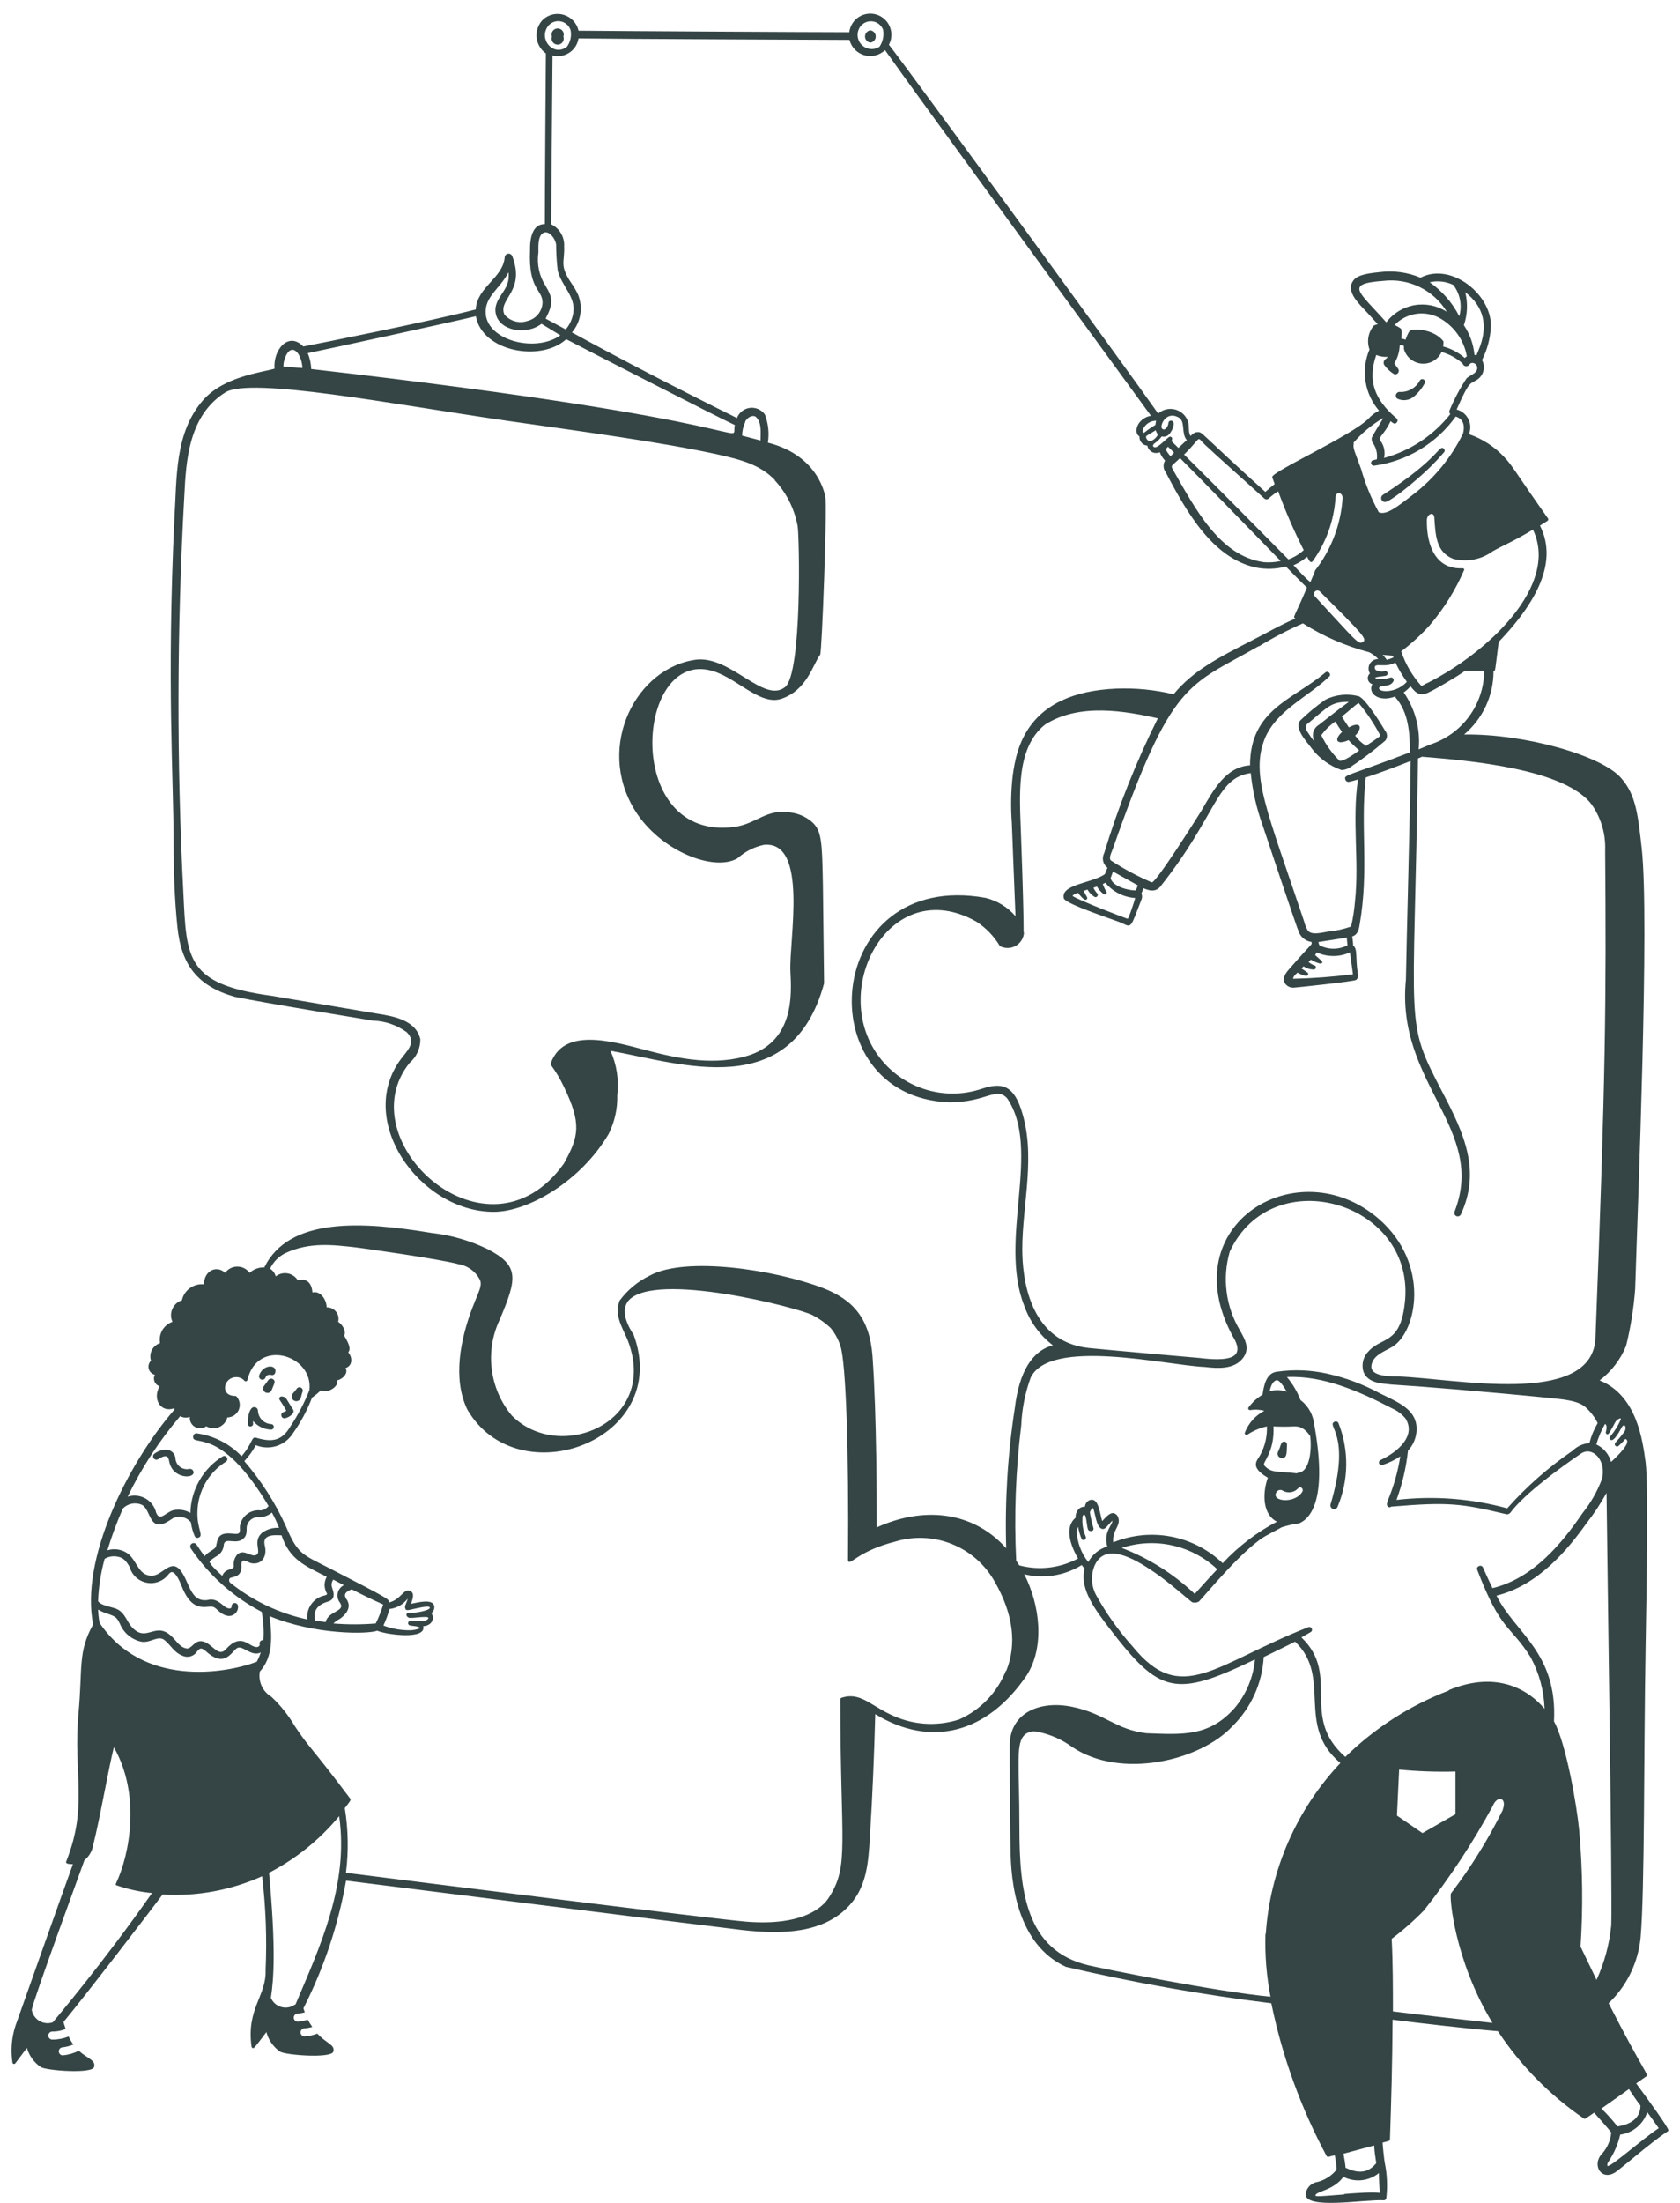 <svg width="116" height="152" viewBox="0 0 116 152" fill="none" xmlns="http://www.w3.org/2000/svg">
<path d="M17.477 98.271C17.469 98.197 17.469 98.122 17.477 98.048C17.629 98.23 17.819 98.378 18.032 98.48C18.246 98.583 18.479 98.639 18.716 98.644C18.766 98.644 18.815 98.624 18.851 98.588C18.886 98.552 18.906 98.504 18.906 98.453C18.906 98.403 18.886 98.354 18.851 98.319C18.815 98.283 18.766 98.263 18.716 98.263C18.479 98.248 18.257 98.146 18.09 97.978C17.923 97.81 17.824 97.586 17.811 97.35C17.813 97.299 17.8 97.25 17.773 97.207C17.746 97.165 17.706 97.131 17.66 97.112C17.223 96.921 17.049 97.906 17.136 98.35C17.158 98.38 17.189 98.403 17.224 98.416C17.259 98.429 17.297 98.432 17.333 98.423C17.369 98.415 17.402 98.396 17.428 98.369C17.454 98.341 17.471 98.308 17.477 98.271ZM19.772 97.342C19.581 97.453 19.422 97.445 19.422 97.636C19.42 97.693 19.44 97.75 19.479 97.793C19.517 97.835 19.571 97.862 19.629 97.866C19.754 97.847 19.874 97.803 19.982 97.736C20.09 97.669 20.183 97.581 20.256 97.477C20.273 97.426 20.275 97.372 20.262 97.32C20.25 97.268 20.223 97.221 20.184 97.183C20.184 97.183 19.803 96.556 19.748 96.477C19.692 96.397 19.383 96.27 19.303 96.429C19.224 96.588 19.335 96.548 19.772 97.342ZM18.843 95.159C18.789 95.127 18.725 95.117 18.664 95.132C18.603 95.147 18.55 95.185 18.517 95.238L18.208 95.659C18.181 95.706 18.167 95.758 18.167 95.812C18.168 95.866 18.182 95.918 18.21 95.965C18.237 96.011 18.277 96.049 18.324 96.074C18.371 96.1 18.424 96.113 18.478 96.112C18.716 96.112 18.763 95.897 18.851 95.683C18.938 95.469 19.049 95.278 18.843 95.159ZM20.597 96.651C20.811 96.556 20.764 96.366 20.875 96.072C20.907 96.019 20.916 95.956 20.901 95.897C20.886 95.837 20.848 95.786 20.796 95.754C20.743 95.723 20.68 95.713 20.62 95.728C20.561 95.743 20.51 95.781 20.478 95.834C20.303 96.104 20.113 96.175 20.145 96.405C20.151 96.455 20.169 96.503 20.198 96.544C20.226 96.586 20.264 96.62 20.308 96.644C20.352 96.668 20.401 96.681 20.452 96.683C20.502 96.684 20.552 96.673 20.597 96.651ZM18.335 95.048C18.388 94.879 18.538 94.823 18.787 94.881C18.922 94.881 19.002 94.786 19.017 94.643C19.089 94.135 18.16 94.135 17.898 94.889C17.877 94.947 17.88 95.011 17.906 95.067C17.932 95.123 17.979 95.166 18.037 95.187C18.095 95.208 18.159 95.205 18.215 95.179C18.27 95.153 18.314 95.106 18.335 95.048ZM13.056 101.359C12.94 101.381 12.82 101.377 12.706 101.348C12.591 101.318 12.485 101.263 12.394 101.187C12.304 101.111 12.231 101.016 12.182 100.908C12.133 100.8 12.109 100.683 12.111 100.565C11.937 99.89 11.206 99.906 10.651 100.311C10.608 100.346 10.579 100.396 10.57 100.45C10.56 100.505 10.571 100.562 10.6 100.609C10.629 100.656 10.675 100.692 10.728 100.708C10.781 100.725 10.838 100.722 10.889 100.7C11.524 100.295 11.619 100.509 11.683 100.835C11.897 102.057 13.477 102.065 13.358 101.541C13.35 101.509 13.336 101.479 13.317 101.452C13.298 101.426 13.273 101.403 13.245 101.386C13.217 101.369 13.186 101.358 13.153 101.353C13.121 101.349 13.088 101.35 13.056 101.359ZM88.531 100.604C88.897 100.604 88.833 100.184 88.865 99.676C88.867 99.624 88.849 99.574 88.815 99.536C88.781 99.497 88.734 99.473 88.682 99.469C88.42 99.469 88.46 99.747 88.254 100.152C88.226 100.199 88.212 100.253 88.213 100.307C88.214 100.362 88.229 100.415 88.258 100.461C88.286 100.508 88.326 100.545 88.375 100.571C88.423 100.596 88.477 100.608 88.531 100.604ZM92.159 98.096C91.516 98.382 93.342 98.89 91.873 103.796C91.864 103.828 91.86 103.862 91.863 103.896C91.867 103.929 91.876 103.962 91.892 103.992C91.924 104.052 91.979 104.097 92.044 104.117C92.109 104.137 92.18 104.13 92.24 104.098C92.3 104.066 92.346 104.012 92.366 103.946C93.131 102.111 93.151 100.049 92.421 98.199C92.411 98.175 92.396 98.153 92.377 98.135C92.358 98.117 92.336 98.103 92.312 98.093C92.287 98.084 92.261 98.079 92.235 98.079C92.209 98.08 92.183 98.085 92.159 98.096ZM96.47 27.502C96.662 27.597 96.878 27.631 97.091 27.602C97.303 27.572 97.501 27.479 97.66 27.336C97.948 27.088 98.188 26.79 98.367 26.455C98.394 26.411 98.403 26.359 98.392 26.309C98.381 26.259 98.35 26.216 98.307 26.189C98.264 26.161 98.212 26.152 98.162 26.163C98.112 26.174 98.069 26.205 98.041 26.248C97.907 26.506 97.7 26.718 97.446 26.86C97.192 27.001 96.902 27.064 96.612 27.042C96.561 27.047 96.513 27.067 96.473 27.1C96.433 27.132 96.404 27.176 96.389 27.225C96.374 27.274 96.373 27.326 96.388 27.376C96.402 27.425 96.43 27.469 96.47 27.502ZM95.628 34.639C95.985 34.639 97.613 33.273 97.851 33.051C98.512 32.492 99.128 31.881 99.692 31.225C99.711 31.208 99.726 31.188 99.737 31.164C99.747 31.141 99.752 31.116 99.752 31.09C99.752 31.065 99.747 31.04 99.737 31.017C99.726 30.994 99.711 30.973 99.692 30.956C99.351 30.654 99.407 31.622 95.509 34.131C95.457 34.159 95.415 34.203 95.39 34.258C95.365 34.312 95.359 34.373 95.373 34.431C95.387 34.489 95.419 34.54 95.465 34.578C95.511 34.616 95.569 34.637 95.628 34.639ZM38.902 2.521C38.925 2.458 38.931 2.39 38.922 2.323C38.913 2.257 38.888 2.193 38.849 2.138C38.81 2.084 38.758 2.039 38.699 2.008C38.639 1.977 38.573 1.961 38.505 1.961C38.438 1.961 38.372 1.977 38.312 2.008C38.252 2.039 38.201 2.084 38.162 2.138C38.123 2.193 38.098 2.257 38.089 2.323C38.08 2.39 38.086 2.458 38.109 2.521C38.086 2.585 38.08 2.652 38.089 2.719C38.098 2.786 38.123 2.849 38.162 2.904C38.201 2.959 38.252 3.004 38.312 3.034C38.372 3.065 38.438 3.081 38.505 3.081C38.573 3.081 38.639 3.065 38.699 3.034C38.758 3.004 38.81 2.959 38.849 2.904C38.888 2.849 38.913 2.786 38.922 2.719C38.931 2.652 38.925 2.585 38.902 2.521ZM60.097 2.093C59.995 2.107 59.9 2.157 59.832 2.235C59.764 2.314 59.727 2.414 59.727 2.517C59.727 2.621 59.764 2.721 59.832 2.799C59.9 2.877 59.995 2.928 60.097 2.942C60.2 2.928 60.294 2.877 60.362 2.799C60.43 2.721 60.468 2.621 60.468 2.517C60.468 2.414 60.43 2.314 60.362 2.235C60.294 2.157 60.2 2.107 60.097 2.093ZM89.778 49.713C89.341 50.277 90.238 51.182 90.572 51.642C91.096 52.334 91.814 52.853 92.635 53.135C92.81 53.124 92.98 53.078 93.136 53C94.012 52.426 94.85 51.795 95.644 51.11C95.726 51.015 95.77 50.894 95.77 50.769C95.77 50.644 95.726 50.523 95.644 50.428C95.644 50.428 94.358 48.245 93.826 48.046C93.051 47.835 92.224 47.919 91.508 48.284C90.894 48.713 90.315 49.191 89.778 49.713ZM90.318 49.912C91.754 48.721 91.905 48.427 93.136 48.427C92.453 48.911 91.072 50.015 91.064 50.015C90.968 50.071 90.884 50.146 90.818 50.235C90.751 50.325 90.703 50.426 90.677 50.534C90.65 50.642 90.645 50.754 90.662 50.864C90.68 50.974 90.719 51.079 90.778 51.174C90.646 51.036 90.529 50.884 90.429 50.721C90.175 50.372 90.032 50.134 90.302 49.912H90.318ZM93.112 51.071C93.278 51.253 93.636 51.595 93.85 51.777C92.778 52.571 92.532 52.508 92.493 52.492C91.974 51.981 91.547 51.385 91.23 50.729C91.499 50.363 91.826 50.044 92.199 49.785C92.342 50.023 92.501 50.269 92.667 50.507C92.056 51.071 92.326 51.428 93.112 51.071ZM94.302 51.444C94.015 51.269 93.766 51.036 93.572 50.761C94.104 50.229 93.977 49.729 93.136 50.19C92.969 49.944 92.81 49.69 92.651 49.443C92.945 49.213 93.588 48.65 93.802 48.499C94.388 49.194 94.894 49.953 95.311 50.761C95.16 50.92 94.493 51.349 94.302 51.475V51.444Z" fill="#354545"/>
<path d="M112.976 143.756L113.667 143.272C113.865 143.129 113.611 143.185 111.071 138.224C112.323 137.034 113.106 135.434 113.278 133.715C113.571 130.389 113.492 121.165 113.627 113.512C113.691 109.543 113.833 102.605 113.627 100.906C113.421 99.398 113.032 96.287 110.452 95.247C111.263 94.631 111.894 93.809 112.278 92.865C112.595 91.578 112.805 90.266 112.905 88.944C113.079 83.189 113.905 63.439 113.357 58.533C113.103 56.247 112.96 54.865 111.96 53.714C110.634 52.127 105.244 50.618 101.093 50.682C101.73 50.145 102.242 49.476 102.594 48.72C102.945 47.965 103.126 47.141 103.125 46.308C103.268 46.308 103.22 46.308 103.482 44.292C106.522 41.117 107.451 38.481 106.332 36.266L106.872 35.925C106.892 35.901 106.904 35.87 106.904 35.838C106.904 35.806 106.892 35.775 106.872 35.751C104.657 32.623 104.435 32.131 103.871 31.543C103.198 30.822 102.359 30.277 101.426 29.956C101.494 29.789 101.526 29.61 101.519 29.43C101.512 29.251 101.467 29.075 101.387 28.914C101.306 28.753 101.192 28.611 101.053 28.498C100.913 28.384 100.751 28.302 100.577 28.257C101.426 26.352 101.45 26.518 101.926 26.241C102.165 26.108 102.341 25.887 102.417 25.625C102.493 25.364 102.462 25.083 102.331 24.843C102.692 24.133 102.901 23.354 102.942 22.557C103.038 20.358 100.204 18.056 98.084 19.16C97.188 18.783 96.207 18.651 95.242 18.779C94.195 18.882 93.655 19.025 93.417 19.398C92.98 20.025 93.655 20.787 94.123 21.271C94.329 21.486 94.306 21.462 95.131 22.367C95.034 22.388 94.941 22.423 94.853 22.47C94.666 22.695 94.54 22.964 94.489 23.253C94.437 23.541 94.462 23.837 94.56 24.113C94.265 24.808 94.17 25.573 94.286 26.319C94.403 27.065 94.726 27.764 95.219 28.336C94.941 28.472 94.693 28.661 94.488 28.892C93.266 30.099 87.733 32.575 87.844 32.925L88.011 33.401C87.868 33.512 87.558 33.766 87.368 33.941C82.787 29.805 83.041 29.813 82.708 29.813C82.613 29.813 82.462 29.813 82.208 30.083C82.041 29.852 82.121 29.479 82.049 29.154C81.992 28.945 81.882 28.753 81.73 28.598C81.578 28.443 81.389 28.329 81.181 28.267C80.973 28.205 80.753 28.197 80.541 28.244C80.329 28.291 80.132 28.391 79.969 28.535C77.874 25.55 63.022 5.197 61.378 3.085C61.479 2.896 61.537 2.687 61.548 2.473C61.559 2.259 61.523 2.045 61.442 1.846C61.361 1.648 61.237 1.469 61.079 1.324C60.922 1.179 60.734 1.07 60.529 1.005C60.325 0.941 60.109 0.922 59.896 0.95C59.684 0.979 59.48 1.053 59.3 1.169C59.119 1.285 58.967 1.44 58.853 1.621C58.739 1.803 58.666 2.007 58.64 2.22C55.949 2.22 41.882 2.14 39.946 2.117C39.888 1.86 39.763 1.623 39.584 1.43C39.404 1.237 39.177 1.096 38.925 1.02C38.673 0.944 38.405 0.936 38.15 0.998C37.894 1.06 37.659 1.188 37.469 1.371C37.316 1.53 37.2 1.721 37.128 1.93C37.056 2.139 37.029 2.36 37.05 2.58C37.071 2.8 37.14 3.013 37.25 3.204C37.361 3.395 37.511 3.56 37.691 3.688C37.691 3.688 37.612 14.31 37.62 15.461C36.754 15.461 36.58 16.437 36.596 17.302C36.484 20.009 37.437 19.938 37.461 20.859C37.453 21.157 37.347 21.446 37.159 21.678C36.971 21.911 36.712 22.075 36.421 22.145C36.143 22.24 35.843 22.249 35.56 22.171C35.276 22.093 35.023 21.932 34.833 21.708C34.349 20.644 36.302 20.12 35.373 17.683C35.353 17.625 35.313 17.575 35.261 17.543C35.209 17.51 35.147 17.496 35.086 17.503C35.024 17.511 34.967 17.539 34.924 17.583C34.881 17.628 34.855 17.685 34.849 17.747C34.73 19.2 32.936 19.787 32.849 21.351C29.817 22.145 21.886 23.732 20.942 23.907C19.91 22.843 18.838 24.161 18.957 25.439C18.068 25.701 15.441 25.979 14.012 27.622C12.051 29.876 12.218 32.948 12.043 35.758C11.503 47.038 11.988 53.786 11.988 58.215C11.988 60.105 12.051 62.049 12.249 63.962C12.519 66.614 13.67 68.059 16.218 68.781C18.386 69.233 25.689 70.408 25.744 70.424C26.584 70.447 27.398 70.724 28.078 71.218C28.697 71.821 28.284 72.321 27.824 72.893C24.395 77.124 28.904 83.617 34.087 83.617C36.469 83.617 40.112 81.498 42.025 78.243C42.439 77.416 42.644 76.5 42.621 75.576C42.745 74.528 42.584 73.467 42.152 72.504C47.034 73.385 54.663 76.092 56.901 67.852C56.901 67.765 56.822 61.272 56.822 61.192C56.766 58.017 56.742 57.294 56.028 56.683C55.622 56.347 55.13 56.132 54.607 56.064C52.932 55.762 52.226 56.858 50.71 57.056C43.089 58.072 43.835 45.149 48.931 46.229C50.749 46.594 52.432 48.745 53.964 48.213C55.734 47.61 56.131 45.832 56.631 45.173C56.751 45.03 57.124 34.941 56.989 34.306C56.989 34.306 56.615 31.448 53.02 30.543C53.123 29.888 53.051 29.217 52.813 28.598C52.697 28.436 52.54 28.308 52.357 28.228C52.174 28.148 51.973 28.119 51.775 28.144C51.577 28.169 51.39 28.248 51.233 28.371C51.076 28.494 50.956 28.658 50.884 28.844C46.518 26.677 42.891 24.796 39.493 22.938C39.794 22.584 39.992 22.154 40.066 21.695C40.141 21.236 40.088 20.766 39.914 20.335C39.786 20.056 39.632 19.79 39.453 19.541C38.604 18.279 39.001 18.12 38.953 16.993C38.97 16.68 38.894 16.369 38.734 16.099C38.575 15.829 38.339 15.612 38.056 15.476C38.056 14.27 38.144 5.157 38.151 3.831C38.347 3.881 38.552 3.89 38.751 3.856C38.951 3.823 39.141 3.748 39.31 3.636C39.479 3.525 39.623 3.38 39.732 3.21C39.842 3.039 39.914 2.848 39.946 2.649C42.605 2.688 56.703 2.744 58.656 2.752C58.719 3.002 58.846 3.232 59.026 3.418C59.205 3.604 59.431 3.739 59.679 3.81C59.927 3.882 60.19 3.887 60.441 3.825C60.692 3.763 60.922 3.637 61.108 3.458C62.696 5.729 78.612 27.503 79.469 28.686C78.525 28.86 78.223 29.852 78.675 30.114C78.665 30.271 78.716 30.426 78.819 30.545C78.921 30.664 79.067 30.737 79.223 30.749C79.239 30.842 79.276 30.929 79.331 31.005C79.386 31.081 79.458 31.143 79.54 31.187C79.623 31.231 79.715 31.255 79.809 31.257C79.902 31.26 79.995 31.241 80.081 31.202C80.162 31.418 80.286 31.615 80.446 31.781C80.372 31.902 80.336 32.043 80.343 32.184C80.35 32.326 80.4 32.462 80.485 32.575C81.978 35.433 83.764 38.505 86.701 39.156C87.392 39.295 88.107 39.273 88.789 39.092C89.527 39.839 90.019 40.339 90.241 40.545C89.344 42.672 89.241 42.553 89.448 42.68C88.4 43.125 87.63 43.585 86.479 44.173C84.097 45.395 82.406 46.253 81.033 47.904C79.734 47.593 78.399 47.462 77.064 47.515C70.849 47.785 70.174 51.682 69.92 53.564C69.802 54.634 69.784 55.713 69.864 56.786C69.864 56.786 70.063 61.954 70.118 63.216C69.578 62.591 68.857 62.15 68.054 61.954C56.814 59.93 55.647 75.679 65.538 76.06C68.134 76.06 68.785 74.941 69.547 75.79C71.928 79.339 68.927 85.53 70.714 90.079C71.094 91.168 71.784 92.122 72.698 92.826C71.253 93.214 70.372 94.667 70.071 97.152C69.577 100.352 69.378 103.591 69.475 106.828C67.094 104.177 63.633 103.979 60.537 105.392C60.537 103.804 60.537 97.636 60.243 93.564C60.045 90.992 58.933 89.674 56.774 88.856C53.464 87.602 47.32 86.673 44.867 88.015C44.045 88.413 43.331 89.004 42.787 89.737C42.383 90.746 42.986 91.611 43.335 92.46C45.55 98.136 38.644 101.002 35.341 97.676C34.585 96.769 34.104 95.664 33.955 94.492C33.806 93.321 33.995 92.131 34.5 91.063C35.706 88.213 35.889 87.332 33.651 86.181C32.432 85.593 31.122 85.218 29.777 85.07C25.014 84.276 19.957 83.966 18.251 87.451C17.876 87.439 17.512 87.573 17.235 87.825C17.137 87.692 17.01 87.584 16.863 87.509C16.716 87.434 16.554 87.396 16.389 87.396C16.224 87.396 16.062 87.434 15.915 87.509C15.768 87.584 15.641 87.692 15.544 87.825C14.98 87.293 14.107 87.634 14.075 88.618C13.731 88.585 13.387 88.679 13.108 88.882C12.828 89.085 12.633 89.384 12.559 89.722C12.413 89.768 12.278 89.845 12.164 89.948C12.05 90.051 11.96 90.176 11.898 90.317C11.836 90.457 11.806 90.609 11.807 90.763C11.809 90.916 11.843 91.067 11.908 91.206C11.613 91.307 11.364 91.511 11.207 91.781C11.049 92.051 10.994 92.368 11.051 92.675C10.807 92.753 10.604 92.925 10.486 93.152C10.369 93.38 10.346 93.645 10.424 93.889C10.35 93.961 10.296 94.051 10.269 94.15C10.242 94.25 10.242 94.355 10.27 94.454C10.298 94.553 10.352 94.643 10.426 94.714C10.501 94.785 10.593 94.835 10.694 94.858C10.655 94.93 10.632 95.01 10.628 95.092C10.624 95.174 10.638 95.255 10.669 95.331C10.7 95.407 10.748 95.475 10.808 95.531C10.869 95.586 10.941 95.627 11.019 95.651C10.503 96.54 11.106 97.509 12.035 97.168C12.032 97.202 12.032 97.237 12.035 97.271C8.741 101.081 5.534 107.654 6.431 112.083C5.367 113.988 5.708 115.068 5.423 118.172C5.034 122.387 6.105 124.586 4.573 128.436C4.494 128.626 4.827 128.618 5.034 128.626C4.454 130.214 1.247 139.271 1.065 139.787C0.802 140.599 0.731 141.46 0.858 142.304C0.859 142.328 0.867 142.351 0.882 142.37C0.896 142.389 0.917 142.403 0.94 142.409C0.964 142.416 0.989 142.414 1.011 142.405C1.033 142.396 1.052 142.38 1.065 142.359L1.858 141.304C2.012 141.845 2.352 142.315 2.819 142.629C3.208 142.875 6.351 143.105 6.494 142.629C6.637 142.153 6.018 142.026 5.439 141.502C5.094 141.676 4.719 141.783 4.335 141.82C4.267 141.819 4.202 141.794 4.152 141.748C4.101 141.703 4.069 141.641 4.062 141.574C4.054 141.506 4.071 141.439 4.109 141.383C4.148 141.327 4.206 141.288 4.272 141.272C4.545 141.245 4.812 141.178 5.065 141.073C4.938 140.9 4.829 140.714 4.74 140.518C4.381 140.66 3.999 140.733 3.613 140.732C3.539 140.732 3.468 140.703 3.416 140.651C3.364 140.598 3.335 140.528 3.335 140.454C3.335 140.38 3.364 140.31 3.416 140.258C3.468 140.206 3.539 140.176 3.613 140.176C3.928 140.18 4.241 140.12 4.534 140.002C4.478 139.851 4.43 139.684 4.383 139.517C5.621 138.049 10.733 131.397 11.225 130.722C13.585 130.862 15.944 130.429 18.1 129.46C18.353 131.606 18.433 133.77 18.338 135.929C18.409 137.708 16.996 138.605 17.369 141.224C17.372 141.247 17.382 141.269 17.398 141.286C17.413 141.303 17.434 141.315 17.457 141.319C17.56 141.319 17.512 141.375 18.393 140.216C18.538 140.764 18.873 141.242 19.338 141.565C19.727 141.804 22.871 142.042 23.014 141.565C23.156 141.089 22.553 141.01 21.91 140.319C21.627 140.426 21.33 140.49 21.029 140.51C20.955 140.51 20.885 140.48 20.832 140.428C20.78 140.376 20.751 140.306 20.751 140.232C20.751 140.158 20.78 140.088 20.832 140.035C20.885 139.983 20.955 139.954 21.029 139.954C21.209 139.941 21.387 139.909 21.561 139.859C21.448 139.698 21.345 139.531 21.251 139.359C21.027 139.429 20.795 139.474 20.561 139.494C20.487 139.494 20.416 139.464 20.364 139.412C20.312 139.36 20.283 139.289 20.283 139.216C20.283 139.142 20.312 139.071 20.364 139.019C20.416 138.967 20.487 138.938 20.561 138.938C20.724 138.924 20.887 138.895 21.045 138.851L20.95 138.573C22.362 135.798 23.355 132.828 23.895 129.762C24.934 129.889 48.161 132.81 51.21 133.167C53.964 133.484 56.901 133.429 58.679 131.436C59.854 130.119 59.958 128.531 60.069 126.674C60.243 123.871 60.362 121.045 60.434 118.275C64.268 120.609 68.165 119.617 70.896 115.592C72.15 113.631 71.809 110.742 70.722 108.622C71.392 108.786 72.088 108.814 72.77 108.704C73.451 108.595 74.104 108.352 74.691 107.987L74.889 108.241C74.516 109.654 75.683 111.147 76.596 112.345C80.073 116.878 81.121 117.164 86.653 114.504C86.538 115.738 86.048 116.908 85.248 117.854C83.478 119.855 81.613 119.68 79.16 119.593C77.024 119.339 76.326 118.251 74.055 117.775C71.785 117.299 69.706 118.196 69.721 120.45C69.721 120.45 69.721 125.753 69.777 127.507C69.777 129.889 70.237 134.191 73.611 135.715C78.286 136.802 83.016 137.639 87.781 138.224C88.538 141.903 89.825 145.454 91.599 148.765C91.613 148.787 91.633 148.805 91.657 148.814C91.682 148.824 91.708 148.827 91.734 148.821L92.162 148.71C92.231 149.037 92.273 149.368 92.289 149.702C91.957 150.117 91.501 150.414 90.987 150.551C90.782 150.578 90.591 150.67 90.441 150.812C90.292 150.955 90.191 151.142 90.154 151.345C89.995 152.52 94.282 151.734 95.56 151.822C95.596 151.82 95.631 151.806 95.66 151.783C95.688 151.761 95.709 151.73 95.719 151.695C95.817 150.874 95.782 150.043 95.615 149.234C95.568 148.988 95.481 148.122 95.465 147.837C95.854 147.733 95.973 147.733 95.973 147.614C96.06 145.09 96.139 142.288 96.155 139.359C97.87 139.581 101.315 139.978 103.427 140.152C104.997 142.526 107.014 144.573 109.364 146.178C109.46 146.233 109.467 146.178 110.071 145.773C110.253 145.987 111.087 146.9 111.254 147.146C111.203 147.696 110.975 148.214 110.603 148.622C109.904 149.369 110.555 150.496 111.515 149.9C111.658 149.813 112.031 149.496 112.516 149.107C115.302 146.797 115.175 147.138 115.199 146.987C115.223 146.836 113.762 144.812 112.976 143.756ZM35.111 18.787C35.254 19.938 34.373 20.295 34.214 21.224C34.055 22.756 36.238 23.24 37.389 22.343L38.691 23.137C37.016 24.335 33.73 23.534 33.539 21.692C33.42 20.477 34.532 19.922 35.111 18.787ZM19.687 24.677C20.076 23.629 20.799 24.24 20.886 25.391C20.584 25.391 19.886 25.296 19.568 25.288C19.569 25.079 19.609 24.871 19.687 24.677ZM51.44 29.106C51.583 28.828 51.916 28.606 52.17 28.749C52.599 29.106 52.52 29.789 52.511 30.392L51.241 30.059C51.244 29.729 51.32 29.403 51.464 29.106H51.44ZM53.488 33.131C54.308 34.017 54.859 35.118 55.075 36.306C55.195 37.021 55.393 46.514 54.194 47.419C52.75 48.531 50.519 45.324 48.154 45.506C43.954 45.983 41.112 51.468 43.819 55.882C45.558 58.723 49.297 60.176 50.924 59.223C51.437 58.759 52.064 58.438 52.742 58.295C55.838 57.977 54.472 64.891 54.575 67.027C54.663 68.662 54.814 71.718 51.821 72.782C49.44 73.576 46.915 73.067 44.677 72.48C42.168 71.813 38.922 70.892 38.032 73.361C38.025 73.379 38.02 73.398 38.02 73.417C38.02 73.436 38.025 73.455 38.032 73.472C38.378 73.943 38.678 74.445 38.929 74.973C40.16 77.521 39.985 78.41 38.929 80.291C33.658 87.666 23.942 78.704 28.284 73.337C28.519 73.137 28.707 72.887 28.834 72.606C28.962 72.325 29.026 72.019 29.023 71.71C28.729 70.4 27.197 70.123 26.078 69.948L18.751 68.71C12.861 67.916 12.877 66.161 12.662 61.645C12.191 52.505 12.213 43.347 12.726 34.211C12.845 31.829 13.011 28.654 15.575 27.066C17.346 26.01 26.943 27.86 34.96 29.027C40.2 29.773 45.613 30.503 49.431 31.329C51.218 31.726 52.472 32.059 53.512 33.131H53.488ZM50.733 29.337C50.44 30.861 53.464 29.114 21.489 25.463C21.474 25.086 21.394 24.716 21.251 24.367C22.585 24.097 31.444 22.168 32.857 21.819C33.293 24.28 37.366 24.994 39.096 23.407C40.462 24.121 49.368 28.694 50.757 29.337H50.733ZM38.398 16.866C38.4 17.471 38.437 18.075 38.509 18.676C38.779 19.731 39.747 20.47 39.588 21.549C39.529 21.985 39.347 22.395 39.064 22.732L37.675 21.986C38.231 20.906 38.159 20.557 37.675 19.731C37.234 19.053 37.057 18.237 37.175 17.437C37.175 17.017 37.127 16.302 37.493 16.08C37.858 15.857 38.318 16.389 38.398 16.866ZM39.144 3.228C38.231 3.919 37.191 2.752 37.81 1.839C37.906 1.702 38.038 1.595 38.191 1.529C38.344 1.464 38.513 1.442 38.678 1.467C38.843 1.492 38.997 1.562 39.124 1.67C39.252 1.777 39.346 1.918 39.398 2.077C39.437 2.276 39.434 2.481 39.391 2.679C39.347 2.877 39.263 3.064 39.144 3.228ZM60.719 3.228C60.53 3.35 60.304 3.403 60.08 3.377C59.856 3.351 59.648 3.249 59.491 3.087C59.334 2.925 59.237 2.714 59.218 2.49C59.199 2.265 59.258 2.041 59.386 1.855C59.48 1.72 59.608 1.613 59.758 1.545C59.908 1.478 60.074 1.453 60.237 1.472C60.4 1.492 60.555 1.556 60.685 1.657C60.815 1.758 60.914 1.892 60.974 2.045C61.012 2.251 61.009 2.462 60.965 2.666C60.922 2.87 60.838 3.064 60.719 3.236V3.228ZM7.225 107.559C7.504 107.393 7.837 107.342 8.153 107.416C8.534 107.487 8.725 107.733 8.947 108.114C9.023 108.389 9.174 108.638 9.384 108.831C9.594 109.025 9.854 109.155 10.134 109.208C10.415 109.261 10.704 109.234 10.97 109.131C11.236 109.027 11.467 108.851 11.638 108.622C11.71 108.543 11.797 108.448 11.908 108.479C12.178 108.551 12.424 109.154 12.559 109.48C13.353 111.488 14.393 110.678 14.782 110.901C15.044 111.059 15.242 111.385 15.639 111.472C15.738 111.502 15.842 111.507 15.943 111.486C16.044 111.465 16.137 111.42 16.216 111.353C16.295 111.287 16.356 111.203 16.394 111.107C16.432 111.011 16.445 110.907 16.433 110.805C16.425 110.746 16.395 110.693 16.348 110.656C16.301 110.62 16.242 110.603 16.183 110.611C16.124 110.618 16.07 110.649 16.034 110.696C15.997 110.742 15.981 110.802 15.988 110.861C15.988 111.059 15.695 110.972 15.583 110.901C15.322 110.726 15.004 110.329 14.496 110.369C13.123 110.702 13.115 109.154 12.448 108.344C11.781 107.535 11.186 108.733 10.503 108.718C9.622 108.765 9.471 107.789 8.915 107.265C8.71 107.094 8.465 106.977 8.203 106.926C7.941 106.874 7.67 106.89 7.415 106.971C7.713 105.987 8.071 105.022 8.487 104.082C8.653 103.914 8.867 103.8 9.099 103.755C9.331 103.71 9.571 103.735 9.789 103.828C10.463 104.161 10.265 105.86 11.726 104.899L11.956 104.749C12.163 104.656 12.394 104.635 12.615 104.686C12.836 104.738 13.033 104.86 13.178 105.034C13.222 105.362 13.31 105.683 13.44 105.987C13.45 106.012 13.464 106.034 13.483 106.053C13.501 106.072 13.523 106.087 13.548 106.098C13.572 106.108 13.598 106.113 13.625 106.114C13.651 106.114 13.678 106.108 13.702 106.098C14.091 105.963 13.599 105.503 13.631 104.336C13.641 103.636 13.827 102.949 14.173 102.34C14.518 101.731 15.011 101.219 15.607 100.851C15.651 100.819 15.682 100.772 15.693 100.719C15.703 100.666 15.694 100.611 15.666 100.565C15.637 100.519 15.593 100.485 15.541 100.47C15.489 100.456 15.433 100.461 15.385 100.486C14.715 100.897 14.159 101.471 13.768 102.153C13.377 102.835 13.163 103.605 13.146 104.391C12.851 104.22 12.51 104.145 12.17 104.177C11.519 104.177 11.067 105.09 10.781 104.375C10.732 104.169 10.641 103.975 10.513 103.805C10.386 103.636 10.224 103.495 10.039 103.391C9.854 103.288 9.649 103.223 9.438 103.203C9.227 103.182 9.014 103.206 8.812 103.272C9.78 101.273 10.999 99.406 12.44 97.715C12.541 97.771 12.653 97.805 12.768 97.813C12.883 97.821 12.999 97.804 13.107 97.763C13.092 97.901 13.117 98.04 13.181 98.164C13.244 98.288 13.341 98.39 13.462 98.459C13.582 98.528 13.72 98.561 13.858 98.553C13.997 98.545 14.13 98.496 14.242 98.414C14.374 98.491 14.522 98.537 14.675 98.547C14.827 98.557 14.98 98.531 15.121 98.472C15.262 98.413 15.387 98.321 15.487 98.205C15.586 98.089 15.658 97.951 15.694 97.803C15.86 97.802 16.021 97.753 16.159 97.664C16.298 97.574 16.408 97.446 16.476 97.296C16.545 97.146 16.569 96.979 16.546 96.816C16.523 96.652 16.453 96.499 16.346 96.374C16.334 96.357 16.318 96.344 16.3 96.334C16.282 96.325 16.263 96.319 16.242 96.318C15.147 96.318 15.448 95.016 16.306 95.024C16.413 95.02 16.52 95.04 16.619 95.083C16.718 95.125 16.806 95.189 16.877 95.27C16.892 95.287 16.911 95.299 16.932 95.306C16.954 95.312 16.976 95.313 16.998 95.307C17.019 95.301 17.039 95.289 17.054 95.273C17.069 95.257 17.079 95.237 17.084 95.215C17.774 92.294 21.656 93.492 21.362 95.921C21.018 96.794 20.582 97.626 20.061 98.406C19.457 99.47 18.719 99.517 17.679 99.2C17.346 99.112 17.449 99.597 16.679 100.478C15.852 99.616 14.758 99.059 13.575 98.898C13.517 98.896 13.459 98.916 13.415 98.954C13.371 98.993 13.343 99.046 13.337 99.105C13.234 99.898 15.179 98.255 18.544 103.915C18.477 104.001 18.393 104.072 18.298 104.124C18.202 104.175 18.097 104.207 17.989 104.217C17.82 104.197 17.649 104.21 17.486 104.257C17.323 104.303 17.171 104.381 17.038 104.487C16.905 104.592 16.795 104.723 16.712 104.872C16.63 105.02 16.578 105.183 16.56 105.352C16.607 105.86 16.48 105.868 16.052 105.82C15.258 105.741 15.059 105.979 14.964 106.479C14.909 106.789 14.885 106.812 14.559 107.019C14.397 107.113 14.252 107.234 14.131 107.376C13.932 107.122 13.75 106.852 13.575 106.582C13.558 106.556 13.537 106.533 13.511 106.514C13.486 106.496 13.457 106.483 13.426 106.476C13.395 106.469 13.364 106.468 13.333 106.474C13.302 106.479 13.272 106.49 13.246 106.507C13.219 106.523 13.196 106.545 13.178 106.571C13.16 106.596 13.147 106.625 13.14 106.656C13.133 106.687 13.132 106.718 13.137 106.749C13.142 106.78 13.154 106.81 13.17 106.836C14.413 108.682 16.096 110.188 18.068 111.218C18.193 111.864 18.233 112.523 18.187 113.179C18.152 113.17 18.114 113.17 18.079 113.179C18.044 113.189 18.012 113.207 17.985 113.233C17.959 113.258 17.94 113.29 17.929 113.325C17.919 113.36 17.917 113.397 17.925 113.433C17.965 113.56 17.83 113.655 17.719 113.647C17.179 113.647 16.687 112.607 15.607 113.782C15.044 114.433 14.639 113.306 13.909 113.242C13.408 113.195 13.218 113.806 12.877 113.742C12.392 113.663 12.162 113.171 11.781 112.845C10.709 111.901 10.114 113.33 9.146 112.314C8.725 111.877 8.653 111.282 8.042 111.012C7.709 110.869 6.979 110.797 6.772 110.48C6.81 109.492 6.961 108.512 7.225 107.559ZM22.95 109.599C22.905 109.502 22.887 109.395 22.898 109.288C22.909 109.182 22.949 109.081 23.014 108.995L23.744 109.376C23.638 109.428 23.545 109.503 23.472 109.595C23.399 109.688 23.347 109.795 23.32 109.91C23.294 110.025 23.293 110.144 23.318 110.259C23.343 110.374 23.394 110.482 23.466 110.575C23.903 111.21 22.672 111.123 22.482 111.925L21.751 111.821C21.608 111.139 21.902 110.718 22.688 110.496C23.101 110.353 23.101 109.996 22.942 109.599H22.95ZM23.998 110.456C23.68 110.043 23.799 109.861 24.284 109.662C24.887 109.972 25.665 110.361 26.459 110.71C26.325 111.161 26.153 111.599 25.943 112.02C24.971 112.099 23.994 112.099 23.021 112.02C23.15 111.889 23.301 111.782 23.466 111.702C23.895 111.401 24.244 110.94 23.99 110.456H23.998ZM22.585 109.956C22.585 110.083 22.37 110.083 22.18 110.154C21.867 110.275 21.602 110.497 21.428 110.784C21.255 111.071 21.181 111.408 21.22 111.742C19.26 111.321 17.427 110.446 15.869 109.186C15.836 109.144 15.819 109.092 15.819 109.039C15.819 108.986 15.836 108.934 15.869 108.892C16.115 108.789 16.449 108.805 16.599 108.471C16.75 108.138 16.599 107.9 16.719 107.733C16.838 107.567 17.195 107.836 17.346 107.86C18.092 107.995 18.465 107.376 18.282 106.646C18.1 105.915 18.79 105.9 19.441 105.939C19.989 107.614 21.077 108.051 22.561 108.797C22.461 108.974 22.41 109.175 22.412 109.379C22.415 109.582 22.472 109.781 22.577 109.956H22.585ZM18.06 105.796C17.449 106.368 18.06 107.074 17.711 107.281C17.362 107.487 16.877 106.86 16.409 107.233C16.306 107.344 16.228 107.476 16.181 107.62C16.134 107.764 16.12 107.916 16.139 108.067C16.139 108.376 15.575 108.154 15.345 108.733C14.369 107.844 14.623 107.94 14.464 107.797C14.464 107.67 14.877 107.424 14.98 107.36C15.112 107.284 15.223 107.177 15.305 107.048C15.386 106.92 15.436 106.774 15.448 106.622C15.496 105.979 16.377 106.693 16.877 106.09C17.116 105.812 16.973 105.455 17.068 105.217C17.118 105.072 17.209 104.944 17.33 104.85C17.451 104.755 17.598 104.698 17.75 104.685C17.934 104.702 18.119 104.683 18.294 104.628C18.47 104.574 18.633 104.485 18.774 104.367C18.963 104.707 19.128 105.06 19.267 105.423C18.83 105.394 18.397 105.527 18.052 105.796H18.06ZM3.644 139.541C3.492 139.593 3.331 139.611 3.171 139.594C3.011 139.577 2.857 139.526 2.719 139.444C2.58 139.361 2.462 139.25 2.371 139.118C2.28 138.985 2.219 138.834 2.192 138.676C2.319 137.93 5.566 129.103 5.827 128.356C6.14 128.106 6.352 127.751 6.423 127.356C6.907 125.451 7.463 122.165 7.86 120.561C9.717 123.792 8.979 127.928 8.003 129.968C7.995 129.984 7.991 130.002 7.991 130.02C7.991 130.037 7.995 130.055 8.003 130.071C8.808 130.355 9.645 130.538 10.495 130.619C7.169 135.374 3.835 139.303 3.644 139.541ZM6.875 111.98C6.82 111.676 6.785 111.368 6.772 111.059C6.969 111.178 7.179 111.271 7.399 111.337C8.01 111.544 8.066 111.607 8.288 112.06C8.418 112.371 8.623 112.646 8.885 112.859C9.147 113.072 9.457 113.218 9.789 113.282C10.416 113.369 10.932 112.798 11.376 113.179C11.821 113.56 12.035 114.02 12.575 114.235C12.752 114.324 12.955 114.345 13.146 114.292C13.337 114.239 13.502 114.117 13.607 113.949C13.789 113.734 13.877 113.639 14.234 113.949C15.528 115.124 15.988 113.949 16.369 113.719C16.75 113.488 17.354 114.346 18.005 114.02C17.932 114.243 17.839 114.458 17.727 114.663C15.496 115.497 9.868 116.41 6.875 111.98ZM20.37 138.311C20.236 138.409 20.081 138.475 19.918 138.505C19.754 138.535 19.586 138.528 19.425 138.484C19.265 138.439 19.117 138.359 18.992 138.25C18.867 138.14 18.768 138.004 18.703 137.85C18.91 136.501 19.052 134.405 18.576 129.222C20.436 128.258 22.082 126.929 23.418 125.316C24.093 130.063 22.085 134.326 20.402 138.311H20.37ZM69.451 115.29C68.851 116.789 67.689 117.994 66.213 118.648C64.638 119.151 62.929 119.02 61.45 118.283C60.045 117.616 59.354 116.735 58.1 117.148C58.077 117.156 58.057 117.171 58.043 117.191C58.029 117.211 58.021 117.235 58.021 117.259C58.021 127.261 58.672 128.714 57.227 130.936C56.846 131.54 55.52 132.913 51.535 132.595C49.431 132.429 28.515 129.809 23.887 129.222C24.074 127.739 24.047 126.236 23.807 124.76C24.141 124.316 24.26 124.205 24.18 124.102C21.426 120.434 21.41 120.696 20.323 119.053C19.892 118.321 19.357 117.655 18.735 117.076C18.442 116.901 18.209 116.641 18.067 116.331C17.925 116.02 17.881 115.674 17.941 115.338C18.838 114.354 18.806 112.957 18.608 111.512C21.783 112.822 25.419 112.758 26.046 112.52C26.697 112.798 29.459 113.163 29.221 112.21C29.88 112.155 30.015 111.623 29.785 111.305C29.847 111.259 29.898 111.2 29.934 111.131C29.97 111.062 29.989 110.986 29.991 110.908C29.991 110.337 29.11 110.512 28.61 110.615C28.34 110.67 28.38 110.678 28.411 110.575C28.507 110.273 28.626 109.924 28.332 109.781C27.864 109.559 27.713 110.369 26.848 110.575C26.848 110.345 27.11 110.448 22.72 108.194C20.862 107.241 20.561 107.249 19.743 105.32C19.007 103.689 18.039 102.173 16.869 100.819C17.182 100.488 17.449 100.117 17.663 99.716C18.114 99.902 18.615 99.924 19.081 99.779C19.546 99.634 19.946 99.331 20.211 98.922C20.76 98.154 21.208 97.319 21.545 96.437C21.759 96.284 21.963 96.117 22.156 95.937C22.585 96.175 23.418 95.683 23.275 95.247C23.696 95.151 24.069 94.723 23.855 94.397C24.315 94.254 24.379 93.715 24.045 93.31C24.299 93.024 23.942 92.468 23.76 92.151C23.942 91.873 23.617 91.357 23.347 91.206C23.379 91.086 23.383 90.96 23.358 90.839C23.333 90.717 23.279 90.603 23.202 90.506C23.125 90.409 23.026 90.331 22.913 90.279C22.801 90.227 22.677 90.202 22.553 90.206C22.553 89.674 22.108 89.031 21.577 89.182C21.513 88.531 21.212 88.198 20.553 88.325C20.474 88.203 20.371 88.099 20.25 88.02C20.13 87.94 19.993 87.887 19.851 87.863C19.708 87.839 19.562 87.845 19.422 87.881C19.282 87.916 19.15 87.981 19.037 88.07C18.98 87.85 18.84 87.66 18.648 87.539C18.866 87.079 19.232 86.704 19.687 86.475C21.362 85.681 23.006 85.895 24.577 86.07C24.633 86.07 30.356 86.864 31.658 87.229C31.978 87.281 32.28 87.409 32.54 87.602C32.8 87.796 33.009 88.049 33.151 88.34C33.293 88.745 33.071 89.055 32.635 90.19C31.785 92.397 31.245 95.127 32.261 97.247C35.754 103.296 46.423 99.374 43.756 92.111C43.065 91.055 42.962 90.261 43.407 89.73C45.24 87.697 55.123 90.23 56.108 90.746C56.566 90.984 56.988 91.285 57.362 91.643C57.665 92.014 57.894 92.439 58.036 92.897C58.41 94.08 58.616 100.152 58.552 107.654C58.552 107.676 58.558 107.698 58.569 107.718C58.58 107.738 58.596 107.754 58.616 107.765C58.806 107.868 59.465 106.971 61.791 106.376C63.084 105.977 64.475 106.035 65.731 106.54C66.987 107.044 68.031 107.964 68.689 109.146C69.983 111.401 70.206 113.473 69.483 115.282L69.451 115.29ZM27.983 111.035C28.094 111.147 28.253 111.083 28.483 111.035C28.713 110.988 29.681 110.734 29.681 110.932C29.681 111.131 28.618 111.313 28.284 111.29C27.951 111.266 28.03 111.599 28.284 111.631C28.538 111.663 29.507 111.48 29.586 111.631C29.531 111.853 29.134 111.909 28.372 111.853C28.333 111.842 28.291 111.846 28.255 111.865C28.219 111.885 28.193 111.917 28.181 111.956C28.17 111.995 28.174 112.037 28.193 112.073C28.213 112.109 28.245 112.135 28.284 112.147C28.404 112.194 28.991 112.194 28.983 112.353C28.78 112.433 28.566 112.479 28.348 112.488C27.709 112.498 27.073 112.387 26.474 112.163C26.645 111.794 26.786 111.411 26.895 111.02C27.142 110.992 27.38 110.914 27.596 110.792C27.812 110.669 28 110.503 28.149 110.305C28.094 110.607 27.864 110.869 28.015 111.028L27.983 111.035ZM110.777 98.287C110.928 98.192 110.976 98.501 110.88 98.803C110.872 98.832 110.873 98.862 110.885 98.89C110.896 98.918 110.917 98.94 110.944 98.954C111.071 99.009 111.111 98.866 111.277 98.597C111.444 98.327 111.531 98.049 111.698 97.946C111.865 97.842 111.936 97.842 111.912 97.946C111.734 98.359 111.496 98.744 111.206 99.089C111.188 99.1 111.172 99.115 111.16 99.132C111.148 99.15 111.14 99.17 111.136 99.191C111.132 99.212 111.133 99.233 111.138 99.254C111.143 99.275 111.153 99.294 111.166 99.311C111.365 99.565 111.746 98.922 111.96 98.517C112.174 98.112 112.357 98.517 112.151 98.803C111.968 99.052 111.772 99.29 111.563 99.517C111.546 99.529 111.531 99.544 111.52 99.562C111.509 99.58 111.501 99.6 111.497 99.62C111.49 99.662 111.499 99.705 111.523 99.74C111.548 99.774 111.585 99.798 111.626 99.805C111.668 99.813 111.711 99.803 111.746 99.779C111.919 99.627 112.081 99.463 112.23 99.287C112.73 99.47 111.643 100.51 111.238 100.875C111.168 100.611 111.04 100.366 110.865 100.158C110.689 99.949 110.469 99.782 110.222 99.668C110.362 99.184 110.56 98.718 110.809 98.279L110.777 98.287ZM98.751 51.373L97.957 51.706C98.086 50.316 97.721 48.924 96.925 47.777C97.098 47.656 97.255 47.515 97.394 47.356C97.783 47.856 98.076 48.094 98.767 47.713C99.076 47.578 100.664 46.657 101.148 46.292H102.482C102.472 47.423 102.106 48.523 101.437 49.435C100.767 50.346 99.827 51.025 98.751 51.373ZM95.957 46.769C95.266 46.943 95.012 46.848 94.949 46.769C95.06 46.665 95.639 46.673 95.743 46.602C95.775 46.579 95.799 46.544 95.808 46.505C95.818 46.466 95.813 46.425 95.795 46.389C95.776 46.354 95.746 46.326 95.708 46.311C95.671 46.296 95.63 46.295 95.592 46.308C95.396 46.359 95.189 46.333 95.012 46.237C94.983 46.216 94.96 46.189 94.945 46.157C94.929 46.125 94.922 46.09 94.925 46.054C94.925 45.705 95.679 46.11 96.346 45.713C96.571 46.18 96.837 46.626 97.14 47.046C96.489 47.761 95.425 47.793 95.242 47.554C95.187 47.483 95.242 47.419 95.298 47.38C95.544 47.285 95.973 47.38 96.187 47.046C96.216 47.014 96.232 46.972 96.233 46.928C96.234 46.885 96.219 46.842 96.191 46.809C96.163 46.775 96.124 46.753 96.081 46.745C96.038 46.738 95.994 46.746 95.957 46.769ZM95.425 45.181C96.29 45.268 96.147 45.181 96.219 45.364C96.069 45.428 95.915 45.484 95.758 45.53C95.661 45.39 95.549 45.259 95.425 45.141V45.181ZM103.069 38.037C103.863 37.592 104.474 37.37 105.848 36.544C107.697 40.41 102.672 45.07 98.545 47.134C98.481 47.134 98.211 47.34 98.14 47.324C97.517 46.635 97.044 45.824 96.751 44.943C97.465 44.404 98.127 43.798 98.727 43.133C99.71 41.982 100.513 40.69 101.109 39.299C101.1 39.272 101.083 39.249 101.06 39.234C101.037 39.218 101.009 39.21 100.982 39.212C99.164 39.299 98.497 37.687 98.521 35.901C98.521 35.457 99.005 35.266 99.037 35.711C99.116 36.925 99.156 38.092 100.339 38.561C100.804 38.682 101.291 38.698 101.763 38.607C102.236 38.517 102.682 38.322 103.069 38.037ZM101.172 20.16C102.442 21.136 102.815 22.486 102.069 24.216C101.902 24.597 101.99 24.518 101.807 24.486C101.74 23.753 101.489 23.048 101.077 22.438C101.328 21.704 101.361 20.913 101.172 20.16ZM101.283 24.59C101.229 24.617 101.18 24.655 101.14 24.701C100.71 24.326 100.2 24.054 99.648 23.907C99.648 23.827 99.696 23.589 99.648 23.526C98.957 22.66 97.449 22.637 97.314 22.859C97.202 23.04 97.114 23.235 97.052 23.438C96.961 23.4 96.865 23.376 96.766 23.367C96.766 23.24 96.822 22.748 96.727 22.676C96.593 22.575 96.446 22.492 96.29 22.43C96.671 22.03 97.171 21.763 97.715 21.667C98.259 21.572 98.82 21.653 99.315 21.898C99.828 22.166 100.272 22.547 100.613 23.014C100.955 23.481 101.184 24.02 101.283 24.59ZM100.347 19.66C100.579 19.963 100.738 20.316 100.809 20.691C100.881 21.065 100.864 21.452 100.759 21.819C100.28 20.884 99.58 20.08 98.719 19.477C99.267 19.351 99.841 19.416 100.347 19.66ZM95.512 19.382C96.372 19.278 97.243 19.424 98.022 19.803C98.8 20.182 99.453 20.777 99.902 21.517C99.242 21.088 98.444 20.923 97.668 21.057C96.893 21.191 96.196 21.614 95.719 22.24C93.845 20.112 92.79 19.581 95.512 19.382ZM95.028 24.494C95.279 24.598 95.551 24.642 95.822 24.621C95.787 24.678 95.742 24.727 95.687 24.764C95.619 24.805 95.569 24.871 95.549 24.948C95.528 25.025 95.538 25.107 95.576 25.177C95.759 25.436 95.994 25.655 96.266 25.82C96.314 25.834 96.364 25.834 96.411 25.82C96.458 25.805 96.5 25.777 96.531 25.738C96.561 25.7 96.58 25.653 96.584 25.604C96.588 25.555 96.577 25.506 96.552 25.463L96.274 25.074C96.503 24.7 96.631 24.273 96.647 23.835C96.696 23.814 96.749 23.807 96.801 23.815C96.854 23.823 96.902 23.847 96.941 23.883C96.933 23.952 96.933 24.021 96.941 24.089C97.019 24.361 97.179 24.603 97.399 24.782C97.619 24.961 97.888 25.068 98.17 25.09C98.453 25.111 98.735 25.046 98.979 24.903C99.223 24.759 99.418 24.545 99.537 24.288C100.076 24.437 100.573 24.709 100.99 25.082C101.004 25.131 101.032 25.175 101.07 25.208C101.109 25.241 101.156 25.263 101.207 25.27C101.257 25.276 101.309 25.268 101.355 25.246C101.401 25.224 101.439 25.189 101.466 25.145C101.609 24.931 101.942 25.074 101.99 25.296C102.069 25.733 101.617 25.82 101.275 26.09C100.814 26.783 100.42 27.52 100.1 28.289C100.075 28.334 100.065 28.387 100.072 28.438C100.079 28.49 100.103 28.538 100.14 28.574C98.978 30.045 97.376 31.105 95.568 31.599C95.616 31.382 95.615 31.158 95.564 30.942C95.513 30.726 95.414 30.525 95.274 30.352C95.179 30.265 95.489 29.948 95.703 29.622C95.822 29.442 95.928 29.254 96.02 29.059C96.163 29.178 96.298 29.313 96.433 29.162C96.454 29.143 96.47 29.121 96.481 29.095C96.492 29.07 96.498 29.043 96.498 29.015C96.498 28.987 96.492 28.96 96.481 28.935C96.47 28.909 96.454 28.887 96.433 28.868C94.869 27.55 94.425 26.225 95.028 24.494ZM93.44 30.567C94.028 29.882 94.725 29.3 95.504 28.844C95.361 29.146 94.71 30.107 94.71 30.249C94.701 30.388 94.747 30.525 94.838 30.63C95.037 30.947 95.119 31.323 95.068 31.694L94.83 31.75C94.779 31.758 94.734 31.786 94.704 31.828C94.674 31.87 94.662 31.921 94.671 31.972C94.679 32.022 94.707 32.068 94.749 32.097C94.791 32.127 94.843 32.139 94.893 32.131C96.011 31.978 97.087 31.599 98.053 31.016C99.019 30.433 99.857 29.659 100.513 28.741C101.053 28.908 101.156 29.36 101.021 29.908C100.215 31.556 99.039 32.996 97.584 34.115C96.457 34.988 95.711 35.568 95.203 35.346C94.685 34.399 94.275 33.398 93.98 32.361C93.536 31.122 93.393 30.94 93.48 30.567H93.44ZM94.091 44.284C93.821 44.546 93.544 44.117 90.797 41.156C90.752 41.111 90.726 41.05 90.726 40.986C90.726 40.922 90.752 40.86 90.797 40.815C90.842 40.77 90.904 40.744 90.968 40.744C91.032 40.744 91.093 40.77 91.138 40.815C94.171 43.824 94.361 44.07 94.131 44.284H94.091ZM78.93 29.86C78.93 29.86 78.858 29.749 78.93 29.598C79.01 29.428 79.137 29.285 79.296 29.183C79.454 29.082 79.638 29.028 79.827 29.027C79.805 29.124 79.79 29.222 79.779 29.321C79.524 29.469 79.279 29.636 79.049 29.821C79.049 29.821 78.985 29.868 78.969 29.86H78.93ZM79.461 30.432C79.311 30.503 79.096 30.265 79.136 30.099C79.303 29.971 79.588 29.829 79.795 29.686C79.835 29.793 79.886 29.897 79.946 29.995C79.846 30.197 79.673 30.354 79.461 30.432ZM79.636 30.718C79.636 30.559 79.803 30.646 80.216 30.114C80.282 30.134 80.352 30.138 80.42 30.129C80.488 30.119 80.554 30.095 80.612 30.059C80.914 29.876 81.248 29.075 80.882 29.027C80.859 29.022 80.835 29.023 80.811 29.028C80.788 29.033 80.766 29.043 80.746 29.057C80.727 29.072 80.711 29.09 80.699 29.11C80.686 29.131 80.679 29.154 80.676 29.178C80.676 29.408 80.43 29.773 80.239 29.575C80.049 29.376 80.517 28.352 81.335 28.781C81.898 29.035 81.525 29.876 81.946 30.368C81.748 30.543 81.557 30.726 81.367 30.908L80.89 30.44C81.041 30.138 80.787 30.083 80.692 30.17C80.303 30.48 79.715 31.162 79.596 30.718H79.636ZM80.517 30.972L80.644 30.821C80.779 30.948 80.922 31.083 81.065 31.234L80.827 31.48C80.682 31.332 80.564 31.16 80.478 30.972H80.517ZM87.272 38.791C84.208 38.378 82.51 35.06 80.986 32.401C80.811 32.091 80.922 32.154 81.478 31.607C82.938 33.067 87.931 38.195 88.431 38.711C88.038 38.798 87.634 38.825 87.233 38.791H87.272ZM81.779 31.345C83.034 30.107 82.573 30.083 83.192 30.678C83.811 31.273 86.606 33.758 87.296 34.393C87.338 34.433 87.393 34.456 87.451 34.456C87.509 34.456 87.564 34.433 87.606 34.393C87.805 34.206 88.023 34.041 88.257 33.901C88.762 35.287 89.351 36.642 90.019 37.957C89.713 38.239 89.354 38.457 88.963 38.6C86.844 36.457 83.43 33.012 81.74 31.345H81.779ZM89.344 38.989C89.674 38.846 89.979 38.653 90.249 38.418C90.424 38.727 90.448 38.775 90.527 38.783C90.547 38.783 90.566 38.779 90.584 38.771C90.602 38.763 90.618 38.751 90.63 38.735C91.573 37.435 92.124 35.893 92.218 34.29C92.266 33.869 92.734 33.98 92.702 34.401C92.577 36.21 91.914 37.941 90.797 39.37C90.797 39.442 90.646 39.759 90.48 40.164C90.21 39.958 89.781 39.505 89.305 38.989H89.344ZM86.923 44.601C87.899 44.003 88.915 43.473 89.963 43.014C91.379 43.91 92.924 44.582 94.544 45.006C94.777 45.128 94.988 45.286 95.171 45.475C95.053 45.47 94.936 45.498 94.832 45.554C94.729 45.611 94.643 45.695 94.583 45.797C94.524 45.899 94.493 46.015 94.495 46.133C94.496 46.251 94.529 46.366 94.591 46.467C94.532 46.518 94.489 46.584 94.464 46.657C94.44 46.731 94.436 46.81 94.453 46.886C94.47 46.962 94.508 47.032 94.561 47.088C94.615 47.144 94.683 47.185 94.758 47.205C94.417 47.816 95.179 48.499 96.346 48.054C96.342 48.073 96.342 48.092 96.346 48.11C97.267 49.158 97.346 50.571 97.354 51.912C93.051 53.564 92.774 53.444 92.893 53.786C92.908 53.841 92.943 53.888 92.992 53.918C93.041 53.947 93.099 53.957 93.155 53.945C93.353 53.897 93.559 53.849 93.766 53.786C93.345 56.604 93.861 59.406 93.559 62.2C93.512 62.783 93.422 63.361 93.29 63.931C92.777 64.112 92.243 64.229 91.702 64.28C91.273 64.344 90.567 64.558 90.297 64.201C90.178 63.995 90.09 63.773 90.035 63.542C87.487 55.937 86.344 53.492 87.32 50.992C88.114 49.023 90.273 48.126 91.773 46.689C91.964 46.523 91.702 46.245 91.511 46.403C89.289 48.285 86.32 48.936 86.312 52.809C84.645 52.905 83.788 54.5 82.97 55.913C82.803 56.191 79.795 60.97 79.525 60.883C78.544 60.462 77.601 59.957 76.707 59.374C76.532 59.208 76.754 58.811 76.834 58.581C80.93 46.888 82.002 47.388 86.883 44.601H86.923ZM90.233 67.074L89.86 66.82L90.011 66.677C90.217 66.819 90.46 66.896 90.71 66.9C90.75 66.9 90.788 66.884 90.816 66.855C90.845 66.827 90.861 66.789 90.861 66.749C90.861 66.709 90.845 66.67 90.816 66.642C90.788 66.614 90.75 66.598 90.71 66.598C90.582 66.543 90.462 66.47 90.353 66.384L90.511 66.217C90.7 66.33 90.903 66.418 91.115 66.479C91.242 66.479 91.289 66.479 91.305 66.407C91.321 66.336 91.234 66.28 90.805 65.899C90.848 65.842 90.885 65.781 90.916 65.717C91.277 65.88 91.668 65.964 92.063 65.964C92.459 65.964 92.85 65.88 93.21 65.717C93.258 66.074 93.401 67.05 93.417 67.225C92.047 67.4 90.669 67.503 89.289 67.535C89.289 67.487 89.289 67.368 89.59 67.114C89.765 67.209 90.186 67.416 90.297 67.296C90.314 67.277 90.324 67.253 90.328 67.227C90.331 67.202 90.327 67.176 90.316 67.152C90.306 67.129 90.288 67.109 90.266 67.095C90.245 67.082 90.219 67.074 90.194 67.074H90.233ZM91.075 64.995L92.996 64.693C92.996 64.836 93.036 65.09 93.043 65.225C92.744 65.38 92.412 65.461 92.075 65.461C91.738 65.461 91.406 65.38 91.107 65.225C91.059 65.153 91.051 65.066 91.035 64.995H91.075ZM77.906 63.407C77.818 63.407 74.421 62.097 74.055 61.819C74.103 61.724 74.278 61.66 74.437 61.605C74.548 61.764 74.841 62.129 74.992 62.081C75.021 62.069 75.044 62.047 75.059 62.02C75.073 61.992 75.078 61.961 75.072 61.93C75.072 61.93 74.834 61.494 74.818 61.47L75.088 61.383C75.21 61.597 75.389 61.776 75.603 61.899C75.64 61.908 75.678 61.904 75.712 61.887C75.745 61.871 75.772 61.843 75.787 61.809C75.802 61.775 75.805 61.736 75.794 61.701C75.784 61.665 75.761 61.634 75.731 61.613C75.638 61.505 75.56 61.385 75.5 61.256L75.738 61.168C75.865 61.381 76.033 61.567 76.231 61.716C76.389 61.772 76.469 61.541 76.365 61.494C76.28 61.335 76.206 61.17 76.143 61.002C76.205 60.976 76.263 60.944 76.318 60.906C76.572 61.214 76.886 61.466 77.241 61.648C77.596 61.829 77.984 61.936 78.382 61.962C78.334 62.153 78.104 62.875 77.921 63.319C77.874 63.351 77.874 63.383 77.874 63.383L77.906 63.407ZM76.683 60.597L76.85 60.136L78.564 61.089C78.525 61.192 78.469 61.351 78.429 61.438C78.064 61.462 76.85 61.224 76.683 60.597ZM70.587 86.197C70.587 83.022 71.579 79.656 70.483 76.481C69.912 74.814 69.078 74.711 67.824 75.115C66.537 75.555 65.142 75.569 63.846 75.156C62.55 74.743 61.42 73.925 60.624 72.821C57.235 68.138 61.498 60.263 67.411 63.589C68.077 64.02 68.634 64.598 69.039 65.28C69.208 65.37 69.397 65.416 69.589 65.413C69.781 65.41 69.968 65.359 70.135 65.263C70.301 65.168 70.441 65.033 70.541 64.869C70.641 64.705 70.697 64.519 70.706 64.328C70.626 64.328 70.769 64.907 70.499 57.636C70.42 55.04 70.079 51.635 72.166 49.991C74.548 48.483 77.723 49.071 79.946 49.563C78.451 52.557 77.211 55.672 76.239 58.874C76.152 59.041 76.128 59.233 76.17 59.416C76.212 59.6 76.318 59.762 76.469 59.874C76.413 60.001 76.326 60.224 76.286 60.319C75.389 60.946 73.23 61.017 73.452 61.978C73.547 62.399 77.27 63.566 77.517 63.716C78.136 64.026 78.072 64.002 78.811 62.081C78.843 62.014 78.86 61.941 78.86 61.867C78.86 61.793 78.843 61.719 78.811 61.653C78.864 61.533 78.912 61.411 78.953 61.287C79.287 61.43 79.747 61.597 80.104 61.192C84.073 56.199 83.939 53.683 86.36 53.341C86.488 54.583 86.768 55.804 87.193 56.977C87.336 57.406 89.535 64.01 89.702 64.359C89.779 64.529 89.898 64.676 90.048 64.787C90.198 64.898 90.374 64.97 90.559 64.995C90.559 65.264 90.797 64.828 89.035 66.844C88.828 67.082 88.519 67.439 88.701 67.812C88.767 67.926 88.864 68.018 88.981 68.077C89.098 68.136 89.23 68.16 89.36 68.146C89.44 68.146 93.48 67.725 93.639 67.614C93.696 67.564 93.738 67.498 93.759 67.425C93.78 67.352 93.78 67.274 93.758 67.201C93.575 66.05 93.758 65.471 93.433 65.249C93.433 65.09 93.393 64.78 93.369 64.613C93.774 64.494 93.837 64.074 93.877 63.82C94.544 60.025 93.917 57.017 94.306 53.643C95.322 53.31 96.346 52.928 97.401 52.508C97.401 54.627 97.092 65.955 97.076 67.59C96.354 74.782 102.688 77.862 100.426 83.625C100.41 83.681 100.415 83.742 100.44 83.794C100.465 83.847 100.509 83.889 100.563 83.911C100.617 83.934 100.677 83.936 100.732 83.917C100.788 83.898 100.834 83.859 100.863 83.808C102.26 80.799 101.117 78.251 99.593 75.354C96.941 70.273 97.64 71.385 97.91 52.333L98.187 52.214C101.228 52.468 108.166 53.008 109.96 55.596C110.568 56.499 110.873 57.572 110.833 58.66C110.912 68.979 110.872 74.195 110.158 92.476C109.721 97.056 100.497 95.12 96.56 94.977C95.465 94.977 94.314 94.858 94.806 93.881C95.084 93.397 95.687 93.207 96.163 92.913C97.846 91.865 98.767 87.205 95.203 84.102C89.646 79.291 80.914 84.459 85.129 92.222C86.106 93.81 84.661 93.921 82.819 93.699C82.819 93.699 76.516 93.151 75.143 93.008C71.015 92.548 70.587 88.094 70.587 86.197ZM70.38 108.011L70.166 107.686C70.014 104.57 70.13 101.446 70.515 98.35C70.561 97.225 70.78 96.114 71.166 95.056C72.516 92.27 80.589 94.215 83.168 94.318C84.105 94.429 85.161 94.484 85.772 93.77C86.383 93.056 85.931 92.381 85.613 91.793C85.129 90.984 84.817 90.083 84.697 89.148C84.576 88.212 84.651 87.261 84.915 86.356C87.876 80.005 97.878 82.974 96.989 89.992C96.663 92.77 95.401 92.238 94.504 93.23C94.318 93.412 94.186 93.642 94.123 93.894C94.06 94.147 94.068 94.411 94.147 94.659C94.464 95.453 95.401 95.453 96.076 95.532C98.037 95.651 102.387 96.001 107.269 96.485C109.094 96.66 109.356 96.937 109.777 97.398C109.993 97.636 110.175 97.903 110.317 98.192C110.061 98.622 109.868 99.087 109.745 99.573C109.305 99.605 108.891 99.794 108.578 100.105C106.92 101.239 105.405 102.572 104.07 104.074C101.582 103.393 98.987 103.197 96.425 103.494C96.828 102.398 97.094 101.257 97.219 100.097C97.418 99.885 97.574 99.635 97.676 99.363C97.778 99.09 97.825 98.8 97.814 98.509C97.751 97.223 96.544 96.763 95.258 96.128C94.118 95.512 92.897 95.058 91.63 94.778C90.507 94.529 89.349 94.483 88.209 94.643C87.415 94.707 87.265 95.636 87.177 96.231C86.799 96.457 86.47 96.757 86.209 97.112C86.194 97.131 86.186 97.155 86.186 97.18C86.186 97.204 86.194 97.228 86.209 97.247C86.304 97.39 86.495 97.152 87.304 97.342C86.686 97.664 86.206 98.2 85.955 98.85C85.946 98.874 85.945 98.899 85.951 98.923C85.958 98.947 85.972 98.969 85.991 98.985C86.01 99 86.034 99.01 86.059 99.011C86.084 99.013 86.108 99.007 86.129 98.993C86.539 98.719 86.997 98.525 87.479 98.422C87.504 99.119 87.339 99.811 87.003 100.422C86.796 100.787 86.264 101.216 87.542 101.962C87.169 102.994 87.153 104.494 88.169 104.995C86.769 105.733 85.502 106.701 84.423 107.86C83.436 106.917 82.198 106.28 80.857 106.025C79.516 105.77 78.13 105.908 76.866 106.423C76.778 105.582 77.421 105.272 77.207 104.701C77.184 104.63 77.144 104.566 77.09 104.514C77.036 104.463 76.969 104.426 76.897 104.407C76.596 104.36 76.294 104.764 76.104 104.955C75.929 104.423 75.865 103.288 75.238 103.51C75.147 103.547 75.068 103.609 75.01 103.69C74.953 103.77 74.919 103.864 74.913 103.963C74.769 103.954 74.628 104 74.516 104.09C74.43 104.171 74.364 104.27 74.321 104.379C74.279 104.489 74.261 104.607 74.27 104.725C73.476 105.368 73.913 106.646 74.437 107.535C73.194 108.203 71.744 108.373 70.38 108.011ZM89.567 101.661C88.169 101.494 87.765 101.661 87.288 101.105C87.138 100.914 88.019 100.232 87.931 98.422C88.407 98.446 88.884 98.446 89.36 98.422C89.694 98.422 90.035 98.469 90.464 99.081C90.575 99.922 90.48 101.629 89.567 101.629V101.661ZM89.948 102.883C89.479 103.788 87.741 103.621 88.13 102.97C88.15 102.933 88.177 102.9 88.21 102.873C88.243 102.847 88.281 102.827 88.322 102.816C88.363 102.805 88.406 102.802 88.448 102.808C88.49 102.814 88.53 102.829 88.566 102.851C88.738 102.954 88.941 102.993 89.138 102.961C89.336 102.929 89.515 102.828 89.646 102.677C89.675 102.65 89.711 102.634 89.75 102.63C89.788 102.625 89.827 102.634 89.861 102.653C89.895 102.673 89.921 102.702 89.937 102.738C89.952 102.774 89.956 102.813 89.948 102.851V102.883ZM87.653 96.025C87.741 95.667 87.86 95.286 88.169 95.231C88.344 95.231 88.638 95.659 88.852 96.025C88.464 95.898 88.048 95.887 87.653 95.993V96.025ZM84.034 108.297C83.502 108.853 83.002 109.416 82.494 109.98C81.038 108.601 79.326 107.522 77.453 106.804C78.58 106.435 79.786 106.376 80.944 106.633C82.101 106.89 83.169 107.454 84.034 108.265V108.297ZM74.341 105.669C74.36 105.559 74.394 105.452 74.445 105.352C74.485 105.625 74.56 105.891 74.667 106.146C74.77 106.384 75.064 106.241 74.953 105.987C74.796 105.624 74.723 105.231 74.738 104.836C74.738 104.669 74.738 104.518 74.873 104.518C75.008 104.518 75.04 105.312 75.119 105.519C75.199 105.725 75.588 105.677 75.492 105.407C75.387 105.059 75.308 104.704 75.254 104.344C75.291 104.226 75.359 104.122 75.453 104.042C75.548 104.106 75.643 104.836 75.794 105.169C75.945 105.503 76.175 105.614 76.389 105.376C76.493 105.264 76.707 105.01 76.81 104.923C76.81 105.257 76.183 105.677 76.453 106.709C76.174 106.792 75.915 106.929 75.69 107.113C75.465 107.297 75.279 107.524 75.143 107.781C74.655 107.17 74.374 106.419 74.341 105.638V105.669ZM87.376 133.453C87.333 134.901 87.45 136.349 87.725 137.771C84.081 137.438 76.151 135.842 75.151 135.604C70.833 134.58 70.388 130.5 70.388 126.078C70.388 121.657 70.094 120.252 70.801 119.656C70.925 119.568 71.066 119.508 71.216 119.481C71.365 119.453 71.519 119.459 71.666 119.498C72.527 119.672 73.34 120.032 74.048 120.553C77.382 122.792 82.875 121.506 85.105 119.101C86.388 117.834 87.155 116.137 87.257 114.338C88.154 113.901 89.059 113.465 89.424 113.274C92.012 115.735 89.424 119.037 92.551 121.649C89.523 124.858 87.702 129.019 87.4 133.421L87.376 133.453ZM92.821 151.417C90.972 151.56 90.71 151.599 90.861 151.417C91.011 151.234 91.654 151.131 92.202 150.742C92.75 150.353 92.686 150.162 92.829 150.234C93.214 150.413 93.641 150.481 94.062 150.429C94.483 150.377 94.881 150.208 95.211 149.94C95.211 150.305 95.25 151.052 95.266 151.306C94.774 151.242 93.75 151.313 92.821 151.385V151.417ZM92.758 148.607L94.885 148.035C94.885 148.345 94.988 149.003 95.028 149.258C94.425 149.996 93.734 149.956 92.909 149.575C92.893 149.313 92.813 148.884 92.758 148.575V148.607ZM103.768 124.88C102.764 126.912 101.565 128.842 100.188 130.643C100.061 130.825 100.418 135.255 103.053 139.581C100.855 139.335 97.687 138.978 96.179 138.787C96.179 137.144 96.179 135.461 96.092 133.778C96.881 133.185 97.624 132.532 98.314 131.825C100.109 129.56 101.702 127.143 103.077 124.602C103.371 123.863 104.07 124.022 103.768 124.848V124.88ZM96.457 125.276L96.608 122.101C97.9 122.225 99.199 122.27 100.497 122.236V125.181L98.219 126.483L96.457 125.276ZM100.037 116.648C97.366 117.667 94.934 119.226 92.893 121.228C89.717 118.45 92.607 115.608 89.86 112.98L90.511 112.607C90.549 112.582 90.576 112.544 90.589 112.5C90.601 112.457 90.597 112.41 90.578 112.369C90.559 112.327 90.525 112.294 90.484 112.276C90.443 112.257 90.396 112.253 90.353 112.266C83.899 114.798 81.573 117.751 78.207 113.607C77.24 112.527 76.396 111.342 75.691 110.075C75.521 109.763 75.423 109.418 75.403 109.064C75.384 108.709 75.444 108.355 75.58 108.027C76.302 106.4 78.239 107.479 79.707 108.487C80.692 109.154 82.041 110.353 82.295 110.543C82.376 110.577 82.464 110.59 82.551 110.581C82.638 110.573 82.722 110.544 82.795 110.496C83.216 110.067 86.026 106.63 87.558 105.892C87.86 105.717 88.193 105.558 88.495 105.384C88.885 105.256 89.286 105.165 89.694 105.114C90.487 104.788 91.734 103.439 90.686 97.969C90.559 97.424 90.245 96.94 89.797 96.604C89.576 96.026 89.259 95.489 88.86 95.016C91.376 94.897 93.885 96.017 96.131 97.183C96.489 97.34 96.805 97.58 97.052 97.882C97.783 99.073 96.552 100.16 95.33 100.74C95.284 100.758 95.248 100.793 95.229 100.837C95.209 100.882 95.209 100.933 95.227 100.978C95.244 101.023 95.279 101.059 95.324 101.079C95.369 101.098 95.419 101.099 95.465 101.081C95.898 100.941 96.309 100.74 96.687 100.486C96.534 101.473 96.267 102.44 95.893 103.367C95.806 103.613 95.679 103.836 95.838 103.955C95.996 104.074 95.981 103.955 96.092 103.955C100.061 103.621 100.926 103.748 104.03 104.487C104.075 104.489 104.121 104.482 104.163 104.466C104.206 104.449 104.244 104.424 104.276 104.391C105.236 103.082 107.808 101.216 109.142 100.311C109.936 99.74 110.96 100.764 110.603 102.073C110.284 102.917 109.834 103.704 109.269 104.407C107.864 106.463 105.887 108.9 103.053 109.583C102.823 109.107 102.601 108.614 102.395 108.154C102.291 107.916 101.902 108.075 101.998 108.313C103.649 112.631 104.268 112.083 105.689 114.354C106.28 115.449 106.609 116.666 106.649 117.91C105.657 116.711 103.466 115.195 100.037 116.616V116.648ZM110.245 136.628C109.872 135.834 109.499 135.088 109.134 134.318C109.31 131.642 109.278 128.956 109.039 126.285C108.88 124.594 108.134 120.275 107.3 118.775C107.546 114.012 104.593 112.663 103.331 110.099C106.213 109.392 108.245 106.924 109.539 105.114C110.057 104.451 110.522 103.747 110.928 103.01C111 109.464 111.333 130.428 111.254 132.841C111.127 134.14 110.786 135.409 110.245 136.596V136.628ZM110.555 145.503L112.476 144.145C112.651 144.415 113.087 145.066 113.27 145.281C113.27 146.003 112.809 146.551 111.682 146.725C111.337 146.281 110.96 145.862 110.555 145.471V145.503ZM111.007 149.472C110.96 149.424 110.968 149.265 111.079 149.13C111.451 148.569 111.72 147.945 111.873 147.289C112.297 147.232 112.698 147.056 113.027 146.782C113.357 146.509 113.604 146.148 113.738 145.741C113.968 146.035 114.31 146.535 114.532 146.844C113.437 147.559 111.15 149.591 111.007 149.44V149.472Z" fill="#354545"/>
</svg>

